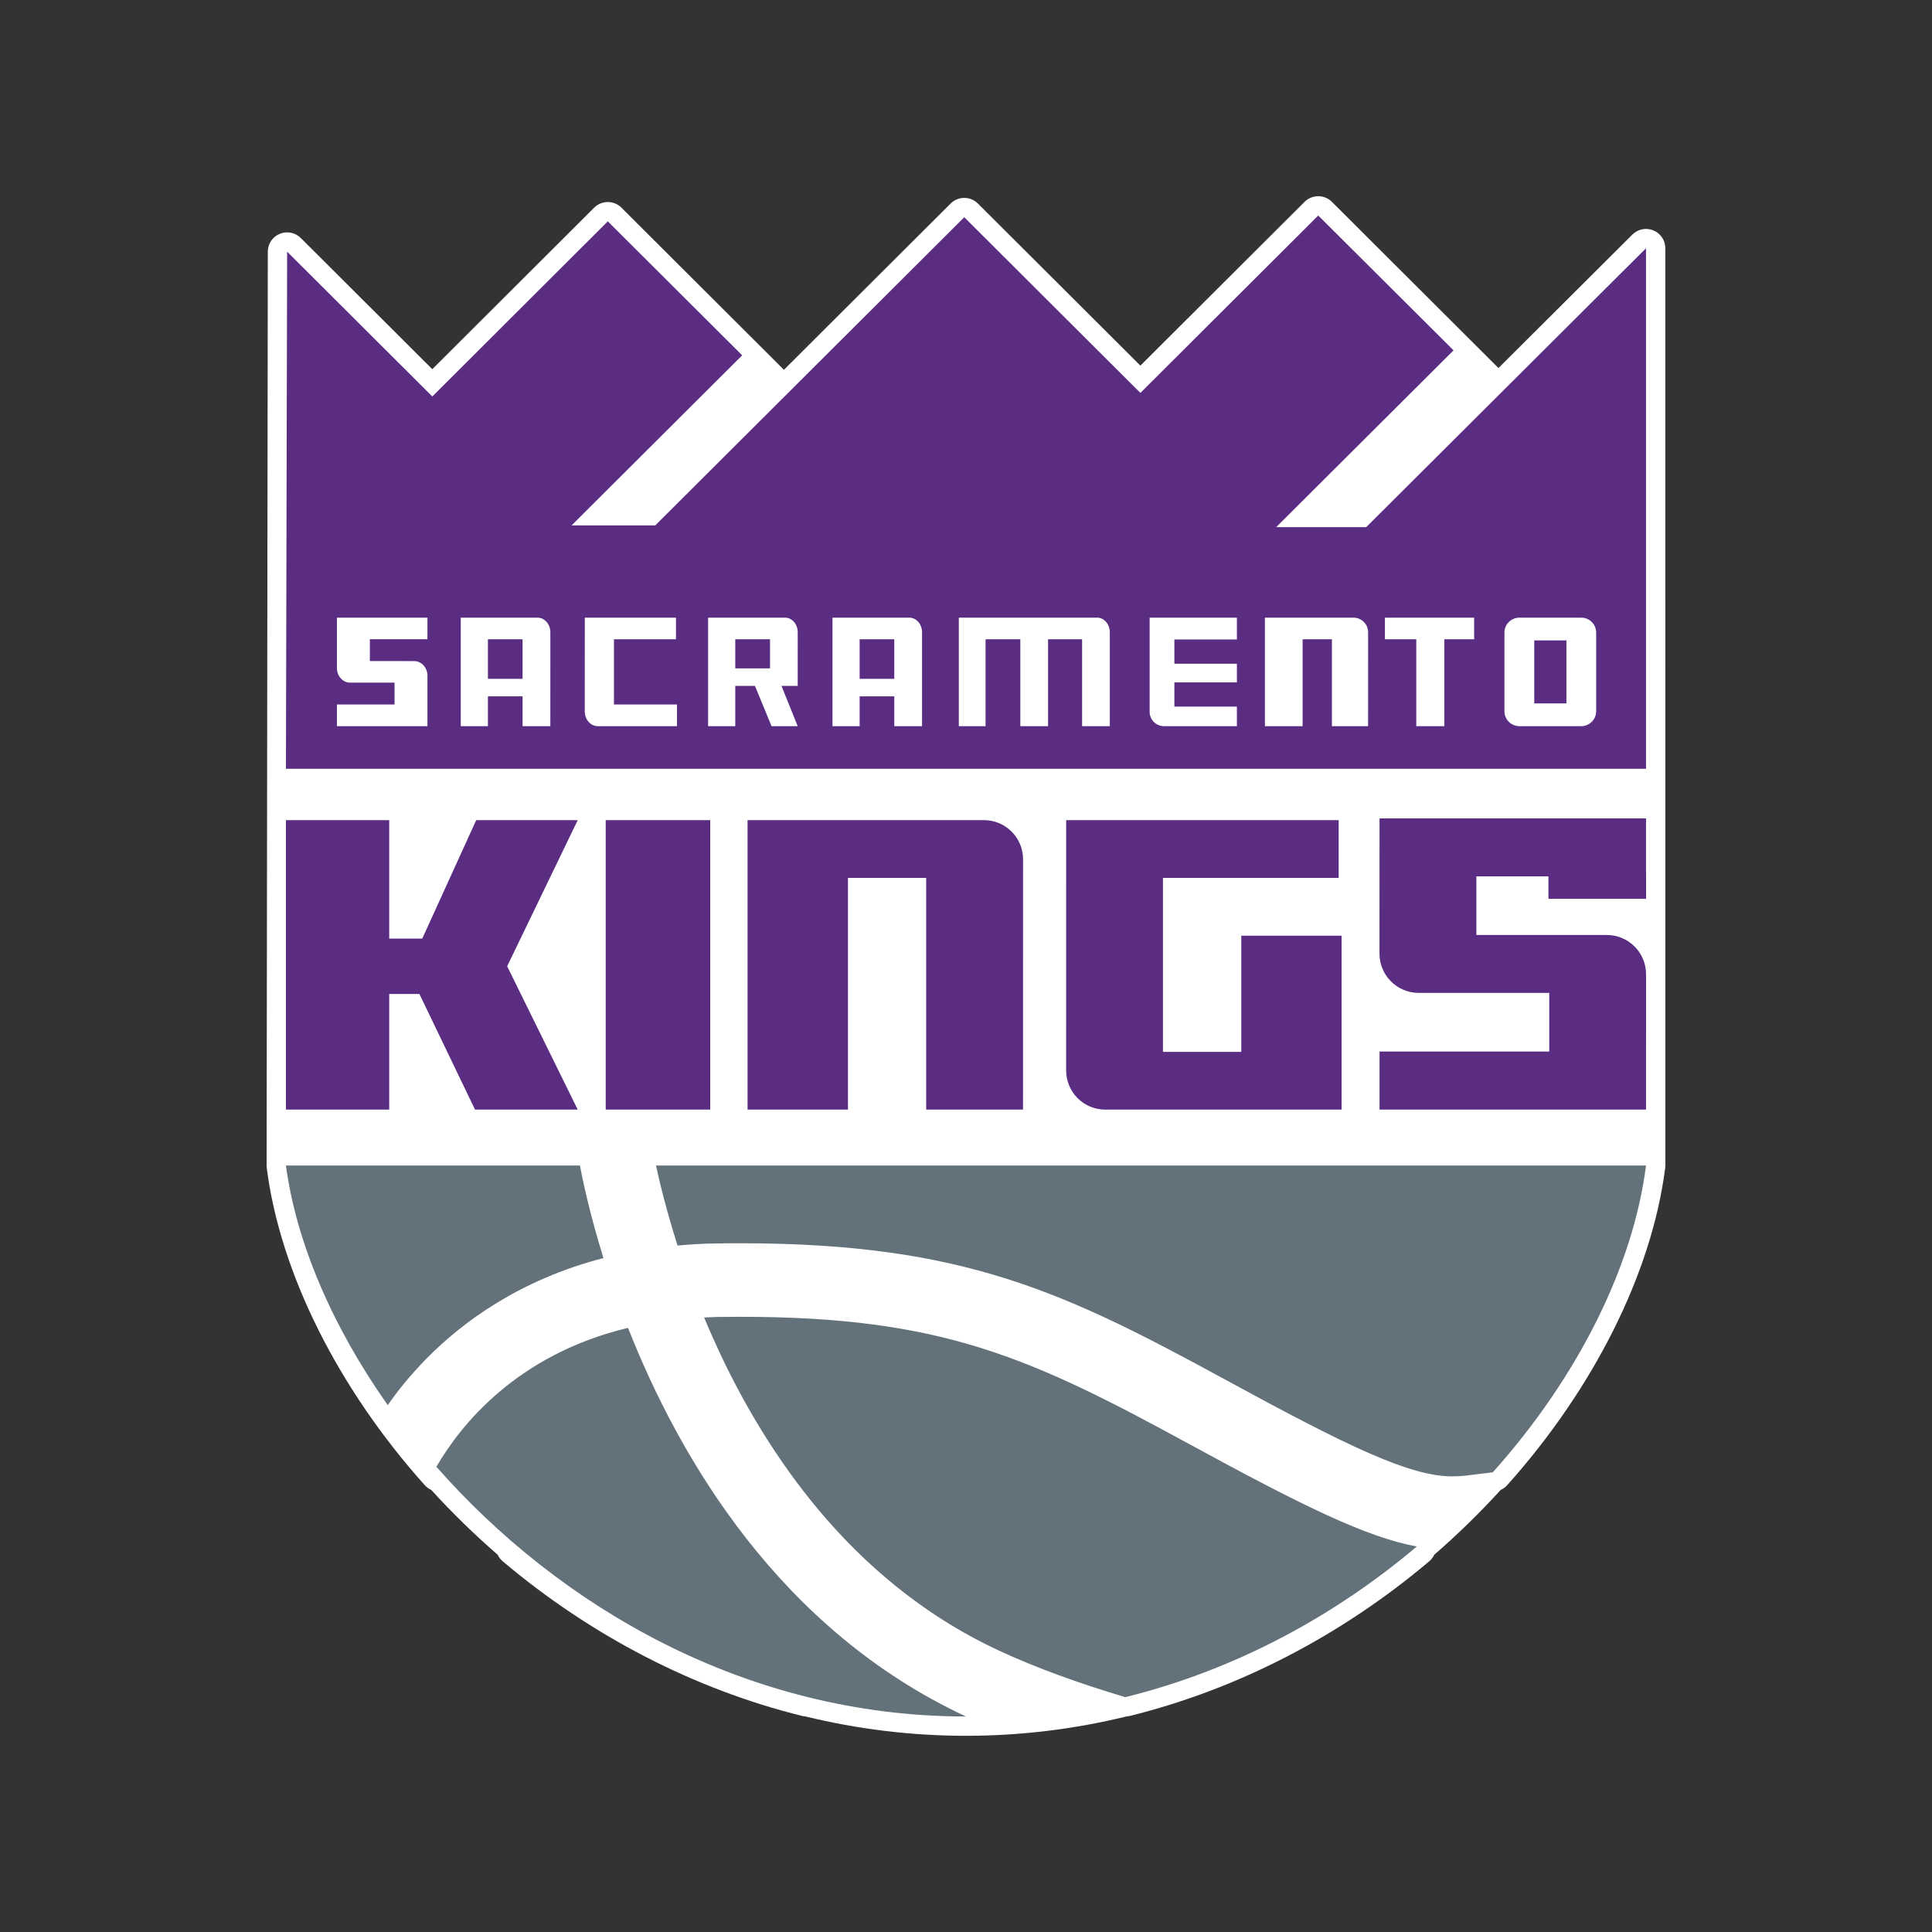 <?xml version="1.0" encoding="utf-8"?>
<!-- Generator: Adobe Illustrator 16.0.0, SVG Export Plug-In . SVG Version: 6.00 Build 0)  -->
<!DOCTYPE svg PUBLIC "-//W3C//DTD SVG 1.1//EN" "http://www.w3.org/Graphics/SVG/1.1/DTD/svg11.dtd">
<svg version="1.1" id="sac" xmlns="http://www.w3.org/2000/svg" xmlns:xlink="http://www.w3.org/1999/xlink" x="0px" y="0px"
	 width="500px" height="500px" viewBox="0 0 500 500" enable-background="new 0 0 500 500" xml:space="preserve">
<rect x="0" y="0" width="500" height="500" fill="#333333" stroke="none"/>
<path fill="#FFFFFF" d="M430.988,64.245c0-2.021-1.217-3.843-3.083-4.618c-1.862-0.774-4.016-0.35-5.446,1.077L387.801,95.25
	l-43.111-43.017c-1.951-1.944-5.109-1.944-7.061,0.002l-42.497,42.389l-42.05-41.947c-1.951-1.947-5.11-1.947-7.062,0
	l-43.141,43.026l-42.05-41.957c-1.952-1.945-5.11-1.945-7.062,0.001l-41.888,41.796L77.841,61.595
	c-1.43-1.427-3.577-1.853-5.442-1.081c-1.866,0.772-3.084,2.59-3.089,4.609L69,301.642c0,0.211,0.013,0.421,0.04,0.63
	c3.422,26.957,18.324,56.878,40.885,82.091c0.474,0.529,1.051,0.947,1.689,1.232c5.371,5.893,11.134,11.518,17.173,16.76
	c0.3,0.642,0.739,1.223,1.301,1.697c22.853,19.306,49.645,33.146,77.481,40.026c0.255,0.063,0.526,0.103,0.803,0.119
	c13.625,3.335,27.62,5.026,41.606,5.026h0.031c13.963,0,27.936-1.686,41.54-5.01c0.292-0.02,0.582-0.064,0.869-0.136
	c27.835-6.88,54.628-20.721,77.48-40.026c0.562-0.475,1-1.056,1.301-1.697c6.039-5.242,11.803-10.867,17.174-16.76
	c0.639-0.285,1.215-0.703,1.688-1.232c22.461-25.1,37.331-54.868,40.84-81.732c0.064-0.319,0.098-0.649,0.098-0.988L430.988,64.245z
	"/>
<g id="group">
	<path fill="#63717A" d="M307.694,373.679c29.668,16.177,45.848,24.105,58.979,26.554c-21.015,17.753-46.611,31.863-75.454,38.992
		c-11.994-3.591-23.132-7.591-32.989-12.191c-16.568-7.738-31.513-19.162-44.405-33.96c-10.616-12.188-19.909-26.669-27.614-43.093
		c-1.443-3.106-2.773-6.063-3.988-9.029c1.066-0.035,2.162-0.06,3.277-0.128c2.09-0.025,4.15-0.036,6.146-0.036
		C243.742,340.787,266.613,351.286,307.694,373.679 M112.932,379.589c31.6,35.942,79.906,64.635,137.046,64.635
		c-48.235-22.487-74.14-66.803-87.448-100.577C133.799,350.541,119.29,368.698,112.932,379.589 M169.775,301.642
		c0.98,4.578,2.766,11.834,5.574,20.702c3.179-0.294,6.449-0.5,9.845-0.54c2.199-0.04,4.357-0.051,6.453-0.051v0.003l0.003-0.003
		c57.838,0,84.063,12.768,125.41,35.27c31.802,17.351,47.834,25.06,58.753,25.06c1.158,0,2.333-0.064,3.583-0.199l6.94-0.854
		c22.239-24.853,36.379-53.606,39.651-79.387H169.775z M110.373,351.613c9.357-9.513,24.131-20.411,45.8-26.031
		c-3.484-11.213-5.316-19.851-6.091-23.94H74c2.627,19.642,11.818,41.418,26.352,62.002
		C103.02,359.783,106.347,355.707,110.373,351.613"/>
	<path fill="#5A2D83" d="M74.311,65.135l37.569,37.471l45.419-45.319l34.776,34.668l-44.15,44.022h21.651l79.975-79.761
		l45.581,45.47l46.028-45.912l35.017,34.893l-45.899,45.754h23.301l72.41-72.177V198.96H74L74.311,65.135z M149.514,212.249h-26.27
		l-13.966,30.66h-8.548v-30.66H74v74.915h26.73V257.24h7.813l14.391,29.924h26.58l-18.259-37.096L149.514,212.249z M183.803,212.249
		h-27.045v74.915h27.045V212.249z M254.628,212.249h-61.162v74.915h25.986v-59.96h20.243v59.96h25.059l0.013-64.804
		C264.767,216.779,260.227,212.249,254.628,212.249 M347.201,242.157h-25.955v30.066h-20.275v-45.02h45.479V212.25h-70.527
		l-0.009,64.764c0,5.606,4.515,10.15,10.121,10.15h61.167V242.157z M426,232.619v-6.71h-0.012V211.8h-68.966l-0.013,35.012
		c0,5.591,4.535,10.147,10.139,10.147l17.084,0.005h16.71v15.168h-43.92v15.032h68.968L426,252.15
		c0-5.625-4.541-10.171-10.143-10.171h-8.013l-25.761-0.01v-15.165h18.652v5.814H426z"/>
	<path fill="#FFFFFF" d="M350.271,159.849c2.118,0,3.793,1.697,3.793,3.785l-0.002,24.297h-9.359v-22.496h-7.587v22.496h-9.758
		v-28.082H350.271 M283.97,159.849h-35.831v28.082h6.921v-22.496h9v22.496h0.049h6.979h0.153l0.002-22.496h8.802v22.496h7.171
		v-24.297C287.216,161.546,285.742,159.849,283.97,159.849 M107.188,171.087h-2.719l-8.748-0.003v-5.662h14.898v-5.573H87.195
		l-0.003,13.03c0,2.092,1.535,3.789,3.436,3.789l5.803,0.004h5.673v5.654H87.195v5.605h23.424l0.007-13.054
		C110.626,172.786,109.087,171.087,107.188,171.087 M139.117,159.849c1.829,0,3.314,1.697,3.314,3.785l-0.005,24.297h-7.185v-7.714
		h-8.969v7.714h-7.031v-28.082H139.117 M126.273,175.684h8.969v-10.249h-8.969V175.684z M235.34,159.849
		c1.808,0,3.284,1.697,3.284,3.785l-0.004,24.297h-7.186v-7.714h-8.961v7.714h-7.033v-28.082H235.34 M222.473,175.684h8.961v-10.249
		h-8.961V175.684z M166.51,182.314h-2.19h-5.428v-16.879h16.049v-5.585h-23.596l-0.006,24.285c0,2.102,1.516,3.797,3.387,3.797
		h20.478v-5.617H166.51z M202.246,177.513l4.201,10.418h-6.773l-4.287-10.418h-5.099v10.418h-7.033v-28.082h19.907
		c1.83,0,3.284,1.697,3.284,3.785l-0.002,13.879H202.246z M190.288,172.979h8.995v-7.544h-8.995V172.979z M303.929,182.866v-6.268
		h16.179v-4.82h-16.179v-6.29h16.179v-5.639h-22.581v24.371c0,2.053,1.676,3.711,3.698,3.711h18.883v-5.065H303.929z
		 M381.509,159.849h-23.094v5.586h8.118v22.496h7.256v-22.496h7.72V159.849z M397.063,165.73v16.309h8.324V165.73 M409.228,159.849
		c2.107,0,3.857,1.719,3.857,3.839v20.379c0,2.14-1.75,3.864-3.857,3.864h-16.001c-2.129,0-3.882-1.724-3.882-3.864v-20.379
		c0-2.121,1.753-3.839,3.882-3.839H409.228"/>
</g>
</svg>
